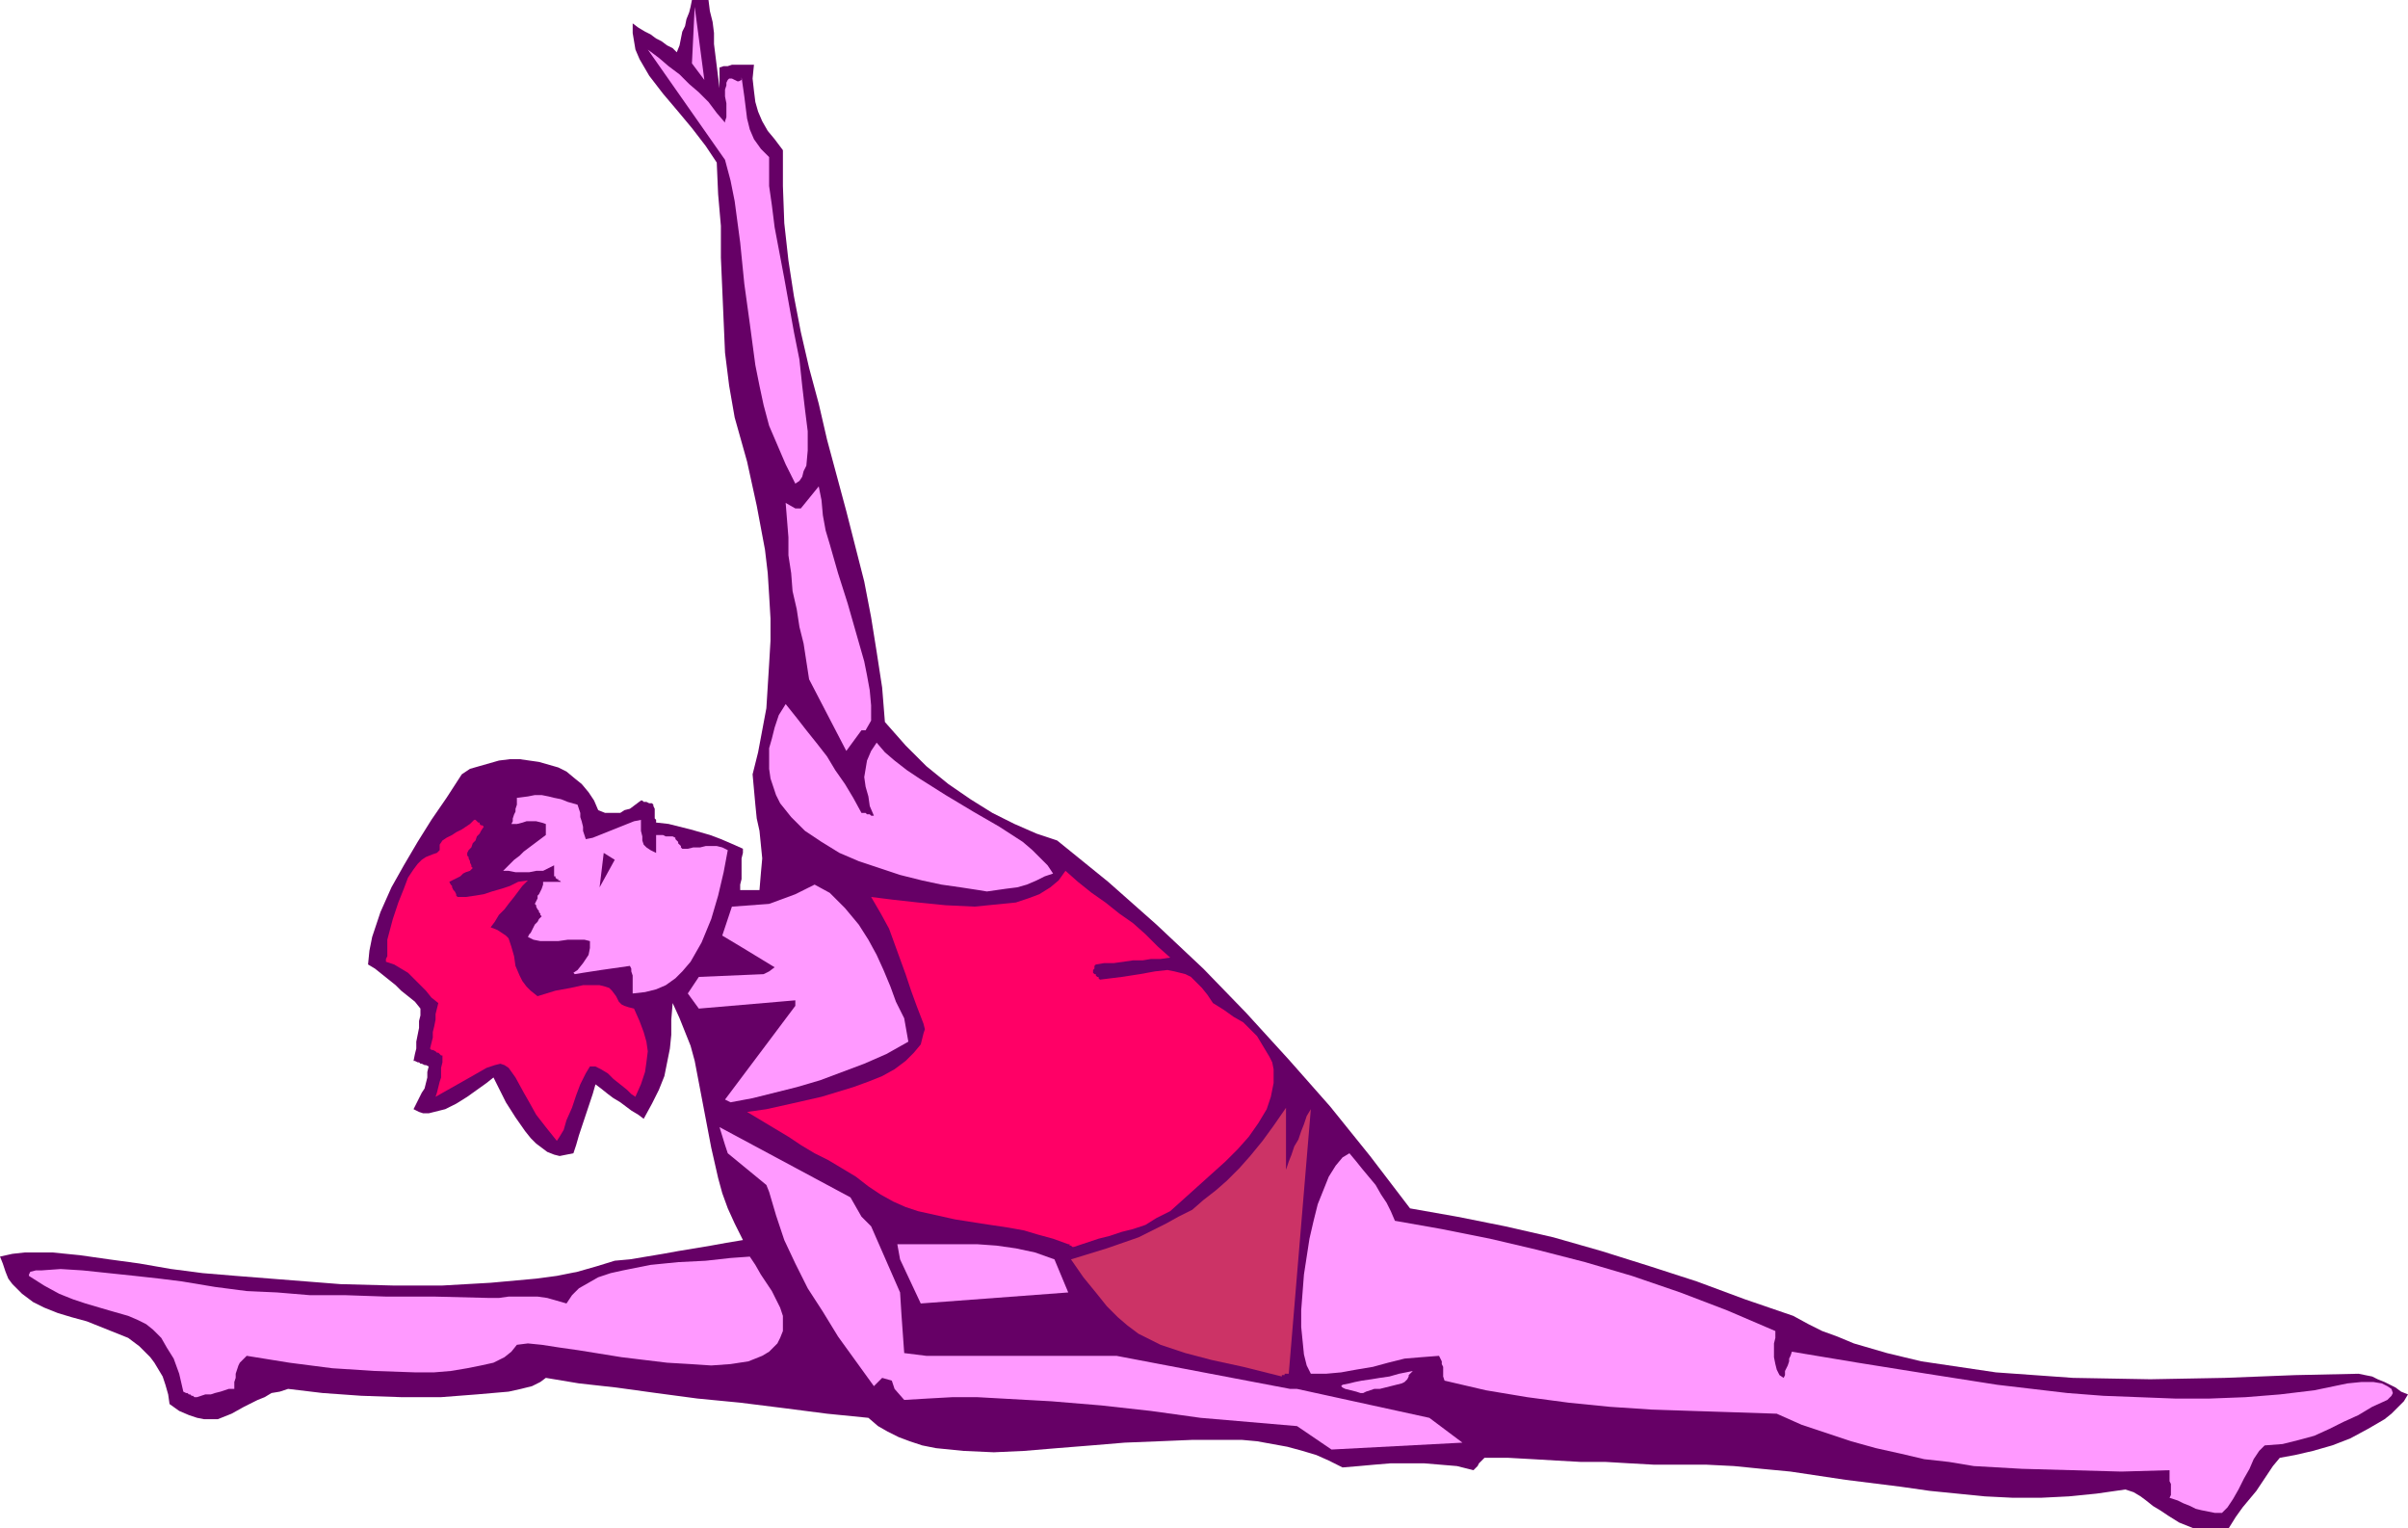 <svg xmlns="http://www.w3.org/2000/svg" width="5.821in" height="3.693in" fill-rule="evenodd" stroke-linecap="round" preserveAspectRatio="none" viewBox="0 0 1747 1109"><style>.brush1{fill:#606}.pen1{stroke:none}.brush2{fill:#f9f}.brush4{fill:#f06}</style><path d="m1591 1109-10-4-8-5-6-4-5-3-5-4-4-3-5-3-6-2-21 3-20 2-20 1h-21l-20-1-20-2-20-2-21-3-40-5-40-6-21-2-20-2-20-1h-38l-18-1-17-1h-18l-18-1-17-1-18-1h-17l-1 1-1 1-1 1-1 1-1 2-1 1-1 1-1 1-12-3-12-1-12-1h-24l-12 1-11 1-12 1-10-5-9-4-10-3-11-3-11-2-11-2-11-1h-36l-24 1-25 1-24 2-25 2-24 2-22 1-22-1-10-1-10-1-10-2-9-3-8-3-8-4-7-4-7-6-30-3-31-4-32-4-31-3-30-4-29-4-27-3-24-4-4 3-6 3-8 2-9 2-23 2-26 2h-29l-29-1-28-2-25-3-6 2-6 1-5 3-5 2-10 5-9 5-5 2-5 2h-10l-5-1-6-2-7-3-7-5-1-7-2-7-2-6-3-5-3-5-3-4-4-4-4-4-8-6-10-4-10-4-10-4-11-3-10-3-10-4-8-4-8-6-7-7-3-4-2-5-2-6-2-5 9-2 9-1h20l20 2 21 3 22 3 23 4 23 3 24 2 38 3 38 3 38 1h36l35-2 33-3 15-2 15-3 14-4 13-4 11-1 12-2 12-2 11-2 12-2 12-2 11-2 12-2-6-12-5-11-4-11-3-11-5-22-4-21-4-21-4-21-3-11-4-10-4-10-5-11-1 12v11l-1 10-2 10-2 10-4 10-5 10-6 11-4-3-5-3-4-3-4-3-5-3-4-3-5-4-4-3-2 7-2 6-2 6-2 6-2 6-2 6-2 7-2 6-5 1-5 1-4-1-5-2-4-3-4-3-4-4-4-5-7-10-7-11-5-10-4-8-5 4-7 5-7 5-8 5-8 4-8 2-4 1h-4l-3-1-4-2 2-4 2-4 2-4 2-3 1-4 1-4v-4l1-4-2-1h-1l-2-1h-1l-1-1h-1l-2-1h-1l1-5 1-4v-5l1-5 1-5v-5l1-4v-5l-4-5-5-4-5-4-4-4-5-4-5-4-5-4-5-3 1-10 2-10 3-9 3-9 8-18 9-16 10-17 10-16 11-16 11-17 6-4 7-2 7-2 7-2 8-1h7l7 1 7 1 7 2 7 2 6 3 6 5 5 4 5 6 4 6 3 7 5 2h11l3-2 4-1 4-3 4-3h1l1 1h2l2 1h2l1 1v1l1 2v7l1 1v2l9 1 8 2 8 2 7 2 7 2 8 3 7 3 9 4v3l-1 4v15l-1 4v4h14l1-12 1-11-1-10-1-10-2-9-1-10-1-11-1-11 4-16 3-16 3-16 1-16 1-16 1-17v-16l-1-17-1-16-2-17-3-16-3-16-7-32-9-32-4-23-3-24-1-23-1-23-1-23v-23l-2-23-1-23-8-12-10-13-10-12-11-13-10-13-7-12-3-7-1-6-1-6v-7l4 3 5 3 4 2 4 3 4 2 4 3 4 2 3 3 2-5 1-5 1-5 2-4 1-5 2-5 1-4 1-5h12l1 8 2 8 1 8v8l1 8 1 8 1 8 1 8V49l3-1h3l3-1h16l-1 10 1 9 1 8 2 7 3 7 4 7 5 6 6 8v26l1 27 3 27 4 26 5 26 6 26 7 26 6 26 14 52 13 51 5 26 4 25 4 26 2 25 15 17 15 15 16 13 16 11 16 10 16 8 16 7 15 5 37 30 35 31 34 32 31 32 31 34 30 34 29 36 29 38 34 6 35 7 35 8 35 10 35 11 34 11 35 13 35 12 11 6 10 5 11 4 12 5 24 7 25 6 27 4 27 4 28 2 28 2 56 1 54-1 51-2 46-1 5 1 5 1 4 2 5 2 4 2 4 2 4 3 5 2-3 5-4 4-5 5-5 4-12 7-13 7-13 5-14 4-13 3-11 2-5 6-4 6-4 6-4 6-5 6-5 6-5 7-5 8h-26z" class="pen1 brush1"/><path d="m1574 1087 1-2v-8l-1-2v-8l-35 1-36-1-36-1-35-2-18-3-18-2-17-4-18-4-18-5-18-6-18-6-18-8-30-1-31-1-30-1-30-2-30-3-30-4-30-5-30-7-1-3v-7l-1-2v-2l-1-2-1-2-13 1-12 1-12 3-11 3-12 2-11 2-11 1h-11l-3-6-2-8-1-10-1-10v-12l1-13 1-13 2-13 2-13 3-13 3-12 4-10 4-10 5-8 5-6 5-3 5 6 4 5 5 6 5 6 4 7 4 6 3 6 3 7 34 6 35 7 34 8 35 9 34 10 35 12 34 13 35 15v5l-1 4v10l1 5 1 4 2 4 3 2 1-2v-3l1-2 1-2 1-3v-2l1-2 1-3 48 8 50 8 51 8 51 6 26 2 26 1 26 1h25l26-1 25-2 25-3 24-5 10-1h9l6 1 4 2 3 2 1 3-1 2-3 3-11 5-10 6-11 5-10 5-11 5-11 3-12 3-13 1-4 4-4 6-3 7-4 7-4 8-4 7-4 6-4 4h-5l-5-1-5-1-4-1-4-2-5-2-4-2-6-2z" class="pen1 brush2"/><path d="m966 1052-25-17-35-3-35-3-36-5-36-4-36-3-36-2-18-1h-18l-18 1-17 1-7-8-2-6-7-2-6 6-13-18-13-18-11-18-11-17-9-18-8-17-6-18-5-17-2-5-28-23-2-6-4-13 95 51 8 14 7 7 21 48 1 16 2 28 16 2h138l126 24h5l96 21 24 18-95 5zm-823-38h-2l-1-1h-1l-1-1h-1l-1-1h-1l-2-1-3-13-4-11-5-8-4-7-6-6-5-4-6-3-7-3-14-4-17-5-9-3-10-4-11-6-11-7v-1l1-2 4-1h4l14-1 16 1 19 2 19 2 18 2 16 2 24 4 23 3 22 1 24 2h26l29 1h35l40 1h7l7-1h21l7 1 7 2 7 2 4-6 5-5 7-4 7-4 9-3 9-2 10-2 10-2 20-2 20-1 18-2 14-1 4 6 4 7 4 6 4 6 3 6 3 6 2 6v11l-2 5-2 4-3 3-3 3-5 3-5 2-5 2-13 2-14 1-15-1-17-1-33-4-31-5-14-2-13-2-10-1-8 1-4 5-5 4-8 4-9 2-10 2-12 2-12 1h-14l-29-1-31-2-31-4-31-5-3 3-2 2-1 2-1 3-1 3v3l-1 3v5h-4l-3 1-3 1-4 1-3 1h-4l-3 1-3 1z" class="pen1 brush2"/><path d="M989 1011h-2l-3-1-4-1-4-1-2-1-1-1 1-1 5-1 4-1 5-1 7-1 6-1 7-1 7-2 5-1 5-1-1 1-1 1-1 1v1l-1 2-1 1-1 1-2 1-4 1-4 1-4 1-4 1h-4l-3 1-3 1-2 1z" class="pen1 brush2"/><path d="m930 999-28-7-23-5-19-5-18-6-8-4-8-4-8-6-7-6-8-8-8-10-9-11-9-13 26-8 23-8 10-5 10-5 9-5 10-5 8-7 9-7 8-7 9-9 8-9 9-11 8-11 9-13v45l2-6 2-5 2-6 3-5 2-6 2-5 2-6 3-5-2 24-2 24-2 24-2 24-2 24-2 24-2 24-2 24h-3v1h-2v1z" class="pen1" style="fill:#c36"/><path d="m668 946-15-32-2-11h58l14 1 14 2 14 3 14 5 10 24-107 8z" class="pen1 brush2"/><path d="m775 903-11-4-11-3-10-3-11-2-20-3-19-3-9-2-9-2-9-2-9-3-9-4-9-5-9-6-9-7-10-6-10-6-10-5-10-6-9-6-10-6-10-6-10-6 14-2 18-4 22-5 23-7 11-4 10-4 9-5 8-6 6-6 5-6 1-4 1-4 1-3-1-4-5-13-4-11-4-12-4-11-4-11-4-11-6-11-7-12 16 2 18 2 20 2 21 1 10-1 10-1 10-1 9-3 8-3 8-5 6-5 5-7 9 8 10 8 10 7 10 8 10 7 9 8 9 9 9 8-7 1h-7l-6 1h-7l-7 1-7 1h-7l-6 1-1 1v2l-1 1v2l1 1h1v1l1 1h1v1l1 1 16-2 13-2 11-2 9-1 5 1 4 1 4 1 4 2 4 4 4 4 4 5 4 6 8 5 7 5 7 4 5 5 5 5 3 5 3 5 3 5 2 4 1 5v10l-2 10-3 9-6 10-7 10-8 9-9 9-20 18-20 18-10 5-8 5-9 3-8 2-9 3-8 2-9 3-9 3h-1l-1-1h-1v-1h-1z" class="pen1 brush4"/><path d="m526 798 51-68v-4l-70 6-8-11 8-12 47-2 4-2 4-3-23-14-15-9 7-21 27-2 19-7 14-7 11 6 11 11 10 12 7 11 6 11 5 11 5 12 4 11 6 12 3 17-16 9-16 7-16 6-16 6-17 5-16 4-16 4-16 3-4-2zm184-152-13-2-14-2-14-3-16-4-15-5-15-5-14-6-13-8-12-8-10-10-4-5-4-5-3-6-2-6-2-6-1-7v-15l2-7 2-8 3-9 5-8 8 10 7 9 8 10 7 9 6 10 7 10 6 10 6 11h3l1 1h2l1 1h2l-3-7-1-7-2-7-1-7 1-6 1-6 3-7 4-6 6 7 7 6 9 7 9 6 19 12 20 12 19 11 17 11 7 6 6 6 5 5 4 6-6 2-6 3-7 3-7 2-8 1-7 1-7 1-6-1z" class="pen1 brush2"/><path d="m404 828-8-10-7-9-5-9-4-7-6-11-5-7-3-2-3-1-4 1-6 2-14 8-23 13 1-3 1-4 1-4 1-3v-7l1-4v-5h-1l-1-1-1-1h-1l-1-1-2-1h-1l-1-1 1-4 1-4v-4l1-4 1-5v-4l1-4 1-4-5-4-4-5-4-4-5-5-4-4-5-3-5-3-6-2v-2l1-2v-12l4-15 4-12 4-10 3-8 4-6 3-4 3-3 3-2 5-2 3-1 1-1 1-1v-4l2-3 3-2 4-2 3-2 4-2 3-2 3-2 3-3h1l1 1 1 1h1v1l1 1h1l1 1-2 3-1 2-2 2-1 3-2 2-1 3-2 2-1 2v2l1 1v1l1 2v1l1 2v1l1 1-2 2-3 1-2 1-2 2-2 1-2 1-2 1-2 1 1 2 1 1v1l1 2 1 1 1 2v1l1 1h6l7-1 6-1 6-2 7-2 6-2 6-3 7-1-4 4-3 4-3 4-4 5-3 4-4 4-3 5-3 4 5 2 3 2 3 2 2 2 2 6 2 7 1 7 3 7 2 4 3 4 3 3 5 4 13-4 11-2 9-2h12l4 1 3 1 2 2 3 4 2 4 2 2 2 1 3 1 4 1 4 9 3 8 2 7 1 7-1 8-1 7-3 9-4 9-3-2-3-3-5-4-5-4-4-4-5-3-4-2h-4l-3 5-4 8-3 8-3 9-4 9-2 7-3 5-2 3z" class="pen1 brush4"/><path d="M459 721v-13l-1-3v-2l-1-2-21 3-13 2-6 1-1-1 3-2 4-5 2-3 2-3 1-5v-5l-4-1h-12l-7 1h-13l-5-1-4-2 1-2 1-1 1-2 1-2 1-2 2-2 1-2 2-2-1-1v-1l-1-1v-1l-1-1-1-2v-1l-1-1 1-2 1-2v-2l1-1 1-2 1-2 1-3v-2h13l-1-1h-1v-1h-1l-1-1v-1h-1v-8l-4 2-4 2h-5l-5 1h-10l-5-1h-4l4-4 4-4 4-3 3-3 4-3 4-3 4-3 4-3v-8l-3-1-4-1h-7l-3 1-4 1h-4l1-2v-2l1-3 1-2v-2l1-3v-5l8-1 5-1h5l5 1 4 1 5 1 5 2 7 2 1 3 1 3v3l1 3 1 4v3l1 3 1 3 5-1 5-2 5-2 5-2 5-2 5-2 5-2 5-1v8l1 4v3l1 3 2 2 3 2 4 2v-13h5l2 1h5l2 1v1l1 1 1 1v1l1 1 1 1v1l1 1h4l4-1h5l4-1h8l4 1 4 2-3 16-4 17-5 17-7 17-4 7-4 7-6 7-5 5-7 5-7 3-8 2-9 1z" class="pen1 brush2"/><path d="m438 619 8 5-11 20 3-25z" class="pen1 brush1"/><path d="m614 545-27-52-2-13-2-13-3-12-2-13-3-13-1-13-2-13v-13l-2-25 7 4h4l13-16 2 10 1 11 2 11 3 10 6 21 7 22 6 21 6 21 2 10 2 11 1 11v11l-4 7h-3l-11 15zm-37-194-7-14-6-14-6-14-4-15-3-14-3-15-2-15-2-15-4-29-3-30-2-15-2-15-3-15-4-15-7-10-7-10-7-10-7-10-7-10-7-10-7-10-7-10 8 6 7 6 8 6 7 7 7 6 7 7 6 8 6 7v-1l1-3V75l-1-5v-5l1-3v-2l1-2 1-1h2l2 1 2 1h1l2-1v-2l1 7 1 7 1 8 1 8 2 8 3 7 5 7 6 6v21l2 14 2 16 7 37 7 39 4 20 2 19 2 17 2 16v14l-1 11-2 4-1 4-2 3-3 2z" class="pen1 brush2"/><path d="m511 58-9-12 2-41 7 53z" class="pen1 brush2"/></svg>
